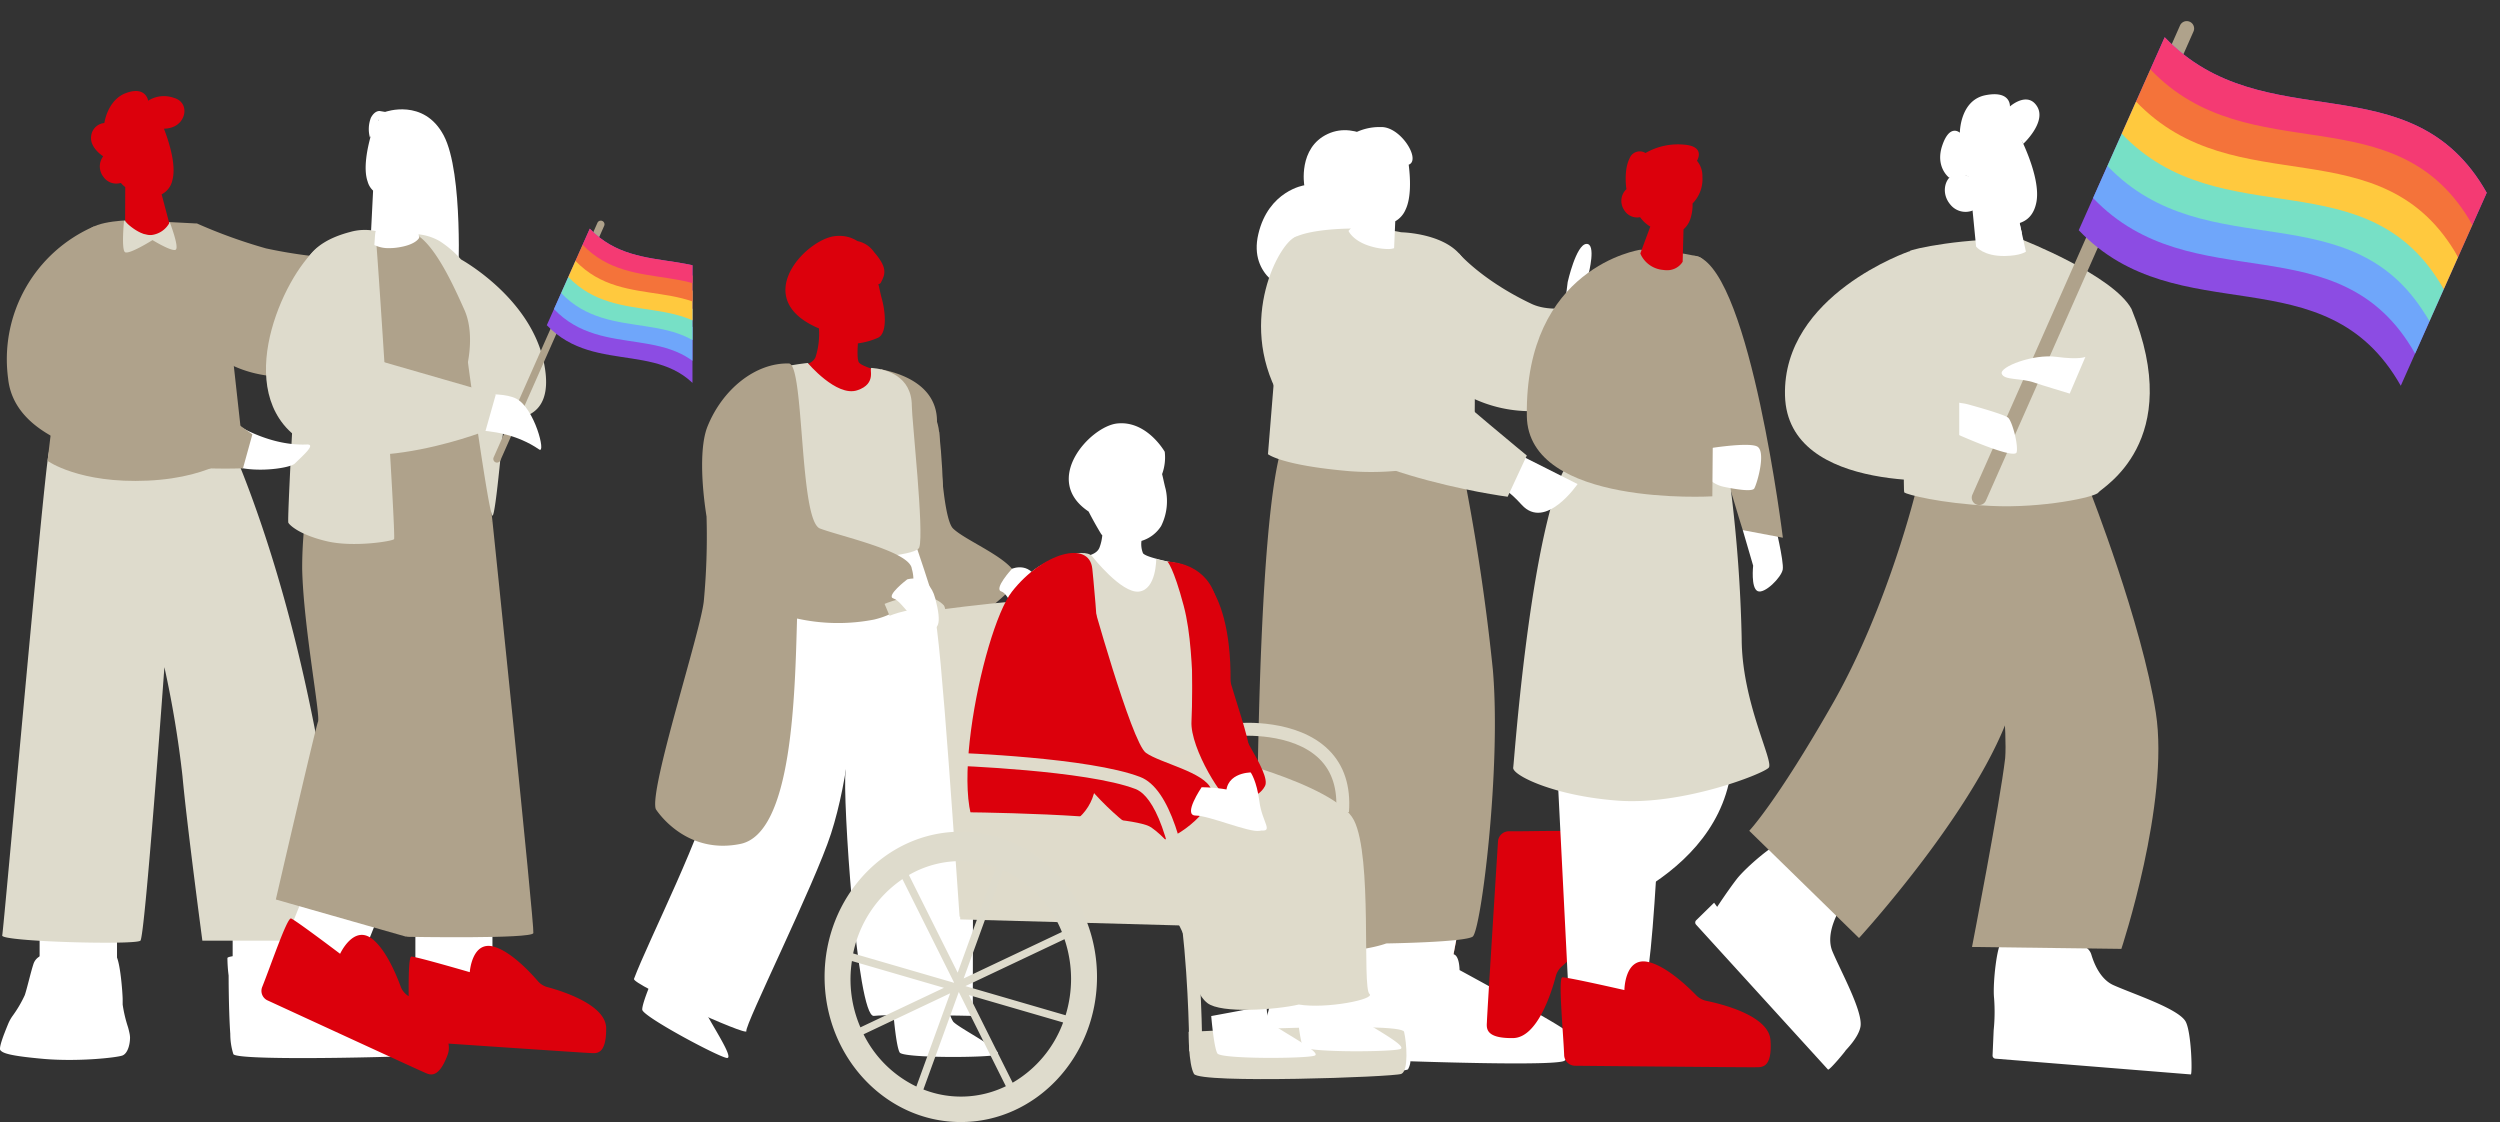 <svg xmlns="http://www.w3.org/2000/svg" xmlns:xlink="http://www.w3.org/1999/xlink" width="414.504" height="186.04" viewBox="0 0 414.504 186.04">
  <rect x="0" y="0" width="414.504" height="186.04" fill="#333333" stroke="none"/>
  <defs>
    <clipPath id="clip-path">
      <rect id="長方形_5878" data-name="長方形 5878" width="59.237" height="40.846" transform="translate(0 0)" fill="none"/>
    </clipPath>
    <clipPath id="clip-path-2">
      <rect id="長方形_5928" data-name="長方形 5928" width="87.242" height="157.077" transform="translate(0)" fill="none"/>
    </clipPath>
    <clipPath id="clip-path-3">
      <rect id="長方形_5929" data-name="長方形 5929" width="114.814" height="163.048" transform="translate(0 0)" fill="none"/>
    </clipPath>
    <clipPath id="clip-path-4">
      <rect id="長方形_5959" data-name="長方形 5959" width="29.618" height="20.423" transform="translate(0 0)" fill="none"/>
    </clipPath>
  </defs>
  <g id="グループ_16055" data-name="グループ 16055" transform="translate(4.59 -4662.004)">
    <g id="ILLUST" transform="translate(203.771 4662.004)">
      <g id="グループ_16044" data-name="グループ 16044" transform="translate(72.708 0)">
        <path id="合体_72" data-name="合体 72" d="M1.041,8.87C2.43,11,9.733,13.359,12.96,14.81c2.1.941,3.163,3.424,3.649,5.045A2.191,2.191,0,0,0,18.6,21.423c3.675.15,12.343.5,12.9.4.706-.13,1.493-6.609,1.242-9.154a29.939,29.939,0,0,1,.068-5.358l.182-4.157a.514.514,0,0,0-.476-.54L.122,0h0C-.164,0,.022,7.291,1.041,8.87ZM57.376,3.946c-.026.082-2.149,2.12-2.484,3.972-.442,2.506,3.283,9.213,4.647,12.479.893,2.124-.029,4.661-.78,6.176a2.188,2.188,0,0,0,.38,2.5c2.58,2.619,8.672,8.8,9.152,9.1.606.387,5.609-3.806,7.162-5.836s3.2-4.557,3.2-4.557l.508.692,2.972-2.913a.516.516,0,0,0,.022-.719L60.28.811A.033.033,0,0,0,60.253.8C59.919.8,57.43,3.792,57.376,3.946Z" transform="translate(82.293 178.143) rotate(180)" fill="#fff"/>
        <path id="パス_6380" data-name="パス 6380" d="M124.731,45.918s8.571,21.8,10.9,36.722-5.715,39.155-5.715,39.155l-24.763-.318s4.657-24.022,5.5-31.325c.635-8.043-3.809-42.859-3.809-42.859Z" transform="translate(-59.26 35.531)" fill="#afa28b"/>
        <path id="パス_6381" data-name="パス 6381" d="M145.744,45.656s-4.657,19.472-13.968,35.769-13.758,20.953-13.758,20.953l18.2,17.779s23.492-25.61,26.245-42.119A197.081,197.081,0,0,0,165,46.714Z" transform="translate(-109.058 35.368)" fill="#afa28b"/>
        <path id="パス_6383" data-name="パス 6383" d="M114.109,24.565s14.968,5.849,18.074,11.451c9.087,22.116-5.059,29.716-5.482,30.456s-9.26,2.646-17.807,2.223-13.942-1.905-14.364-2.223.844-39.684.844-40,9.556-2.4,18.734-1.905" transform="translate(-59.856 15.187)" fill="#dedbcc"/>
        <path id="パス_6384" data-name="パス 6384" d="M118.707,17.193l.585,5.982s1.248,1.615,4.775,1.557c2.628-.044,3.487-.723,3.487-.723l-.661-2.994-.646-2.92-6.455-.771Z" transform="translate(-72.722 17.713)" fill="#fff"/>
        <path id="パス_6385" data-name="パス 6385" d="M119.114,17.274a1.971,1.971,0,0,0,.23.561c1.632,2.857,5.353,3.143,6.873,3.13l-.648-2.92Z" transform="translate(-72.044 17.764)" fill="#fff"/>
        <path id="パス_2904" data-name="パス 2904" d="M1.056,86.7a1.224,1.224,0,0,0,1.379-1.044L14.084,1.391a1.223,1.223,0,0,0-2.423-.335L.012,85.324A1.224,1.224,0,0,0,1.056,86.7" transform="translate(69.461 0) rotate(16)" fill="#afa28b"/>
        <g id="グループ_15883" data-name="グループ 15883" transform="matrix(-0.914, -0.407, 0.407, -0.914, 116.82, 64.327)" clip-path="url(#clip-path)">
          <path id="パス_2906" data-name="パス 2906" d="M59.236,37.251C37.141,28.184,20.468,50.59,0,35.413V.4C20.469,15.578,37.142-6.827,59.237,2.24Z" transform="translate(0 0)" fill="#8c4ce3"/>
          <path id="パス_2907" data-name="パス 2907" d="M59.236,2.24C37.141-6.827,20.468,15.578,0,.4V6.237l12.379,9.71L59.236,8.075Z" transform="translate(0 5.835)" fill="#6fa6fa"/>
          <path id="パス_2908" data-name="パス 2908" d="M59.236,2.24C37.141-6.827,20.468,15.578,0,.4V6.237l12.033,9.817,47.2-7.979Z" transform="translate(0 11.67)" fill="#77e0c6"/>
          <path id="パス_2909" data-name="パス 2909" d="M59.236,2.24C37.141-6.827,20.468,15.578,0,.4V6.237l11.685,9.986L59.236,8.075Z" transform="translate(0 17.506)" fill="#ffc93e"/>
          <path id="パス_2910" data-name="パス 2910" d="M59.236,2.24C37.141-6.827,20.468,15.578,0,.4V6.237l10.066,9.052,49.17-7.213Z" transform="translate(0 23.341)" fill="#f4733a"/>
          <path id="パス_2911" data-name="パス 2911" d="M0,6.237V.4C20.468,15.578,37.141-6.827,59.236,2.24V8.075C37.141-.992,20.468,21.413,0,6.237" transform="translate(0 29.176)" fill="#f43a73"/>
        </g>
        <path id="パス_6371" data-name="パス 6371" d="M6.255,13.664s-.58-.911-.335-4.792S3.609-.429,2.5.027,2.05,3.266,1.39,5.578C1.151,6.418,0,11.495,0,11.495Z" transform="matrix(0.07, -0.998, 0.998, 0.07, 50.62, 64.453)" fill="#fff"/>
        <path id="パス_6386" data-name="パス 6386" d="M129.7,9.979s3.874,7.194,3.043,11.483-4.7,3.942-7.055,3.32a7.578,7.578,0,0,1-3.527-1.936,3.233,3.233,0,0,1-3.667-.969c-1.591-1.868-.9-4.219.277-4.843a3.363,3.363,0,0,1,2.7.139L120.155,15.1s3.872-11.413,9.545-5.118" transform="translate(-76.175 12.064)" fill="#fff"/>
        <path id="パス_6387" data-name="パス 6387" d="M122.006,18.9s2.887-.8,3.743-3.286a4.937,4.937,0,0,0,0-3.942,3.241,3.241,0,0,1,2.777-.415,4.577,4.577,0,0,1,2.586,2.251S135,9.912,133.4,7.318s-4.509,0-4.509,0,.207-2.7-4.047-1.867-4.253,6.225-4.253,6.225-1.661-1.557-2.905,2.076,1.149,5.394,1.149,5.394a4.421,4.421,0,0,1,3.174-.241" transform="translate(-76.712 10.332)" fill="#fff"/>
        <path id="パス_6388" data-name="パス 6388" d="M122.189,37.06a7.177,7.177,0,0,1,.805.169c1.416.387,6.1,1.7,6.653,2.218.653.616,1.68,4.354,1.406,5.7s-9.854-2.963-9.854-2.963h-1.575l.206-5.476Z" transform="translate(-77.752 29.818)" fill="#fff"/>
        <path id="パス_6389" data-name="パス 6389" d="M146.173,21.36s-21.06,7.2-20.636,23.917,28.889,13.968,28.889,13.968V43.8Z" transform="translate(-110.651 20.298)" fill="#dedbcc"/>
      </g>
      <g id="グループ_15992" data-name="グループ 15992" transform="translate(0 21.065)" clip-path="url(#clip-path-2)">
        <path id="パス_5343" data-name="パス 5343" d="M10.873,16.623s1.389-6.2,3.091-6.324.369,4.988.369,4.988l4.614-1.767s5.251-1.464,6.3-1-.674,2.158-.674,2.158,3.739-1.121,3.214.7S24.7,18.245,24.7,18.245s3.654-1.293,2.83.841c-.448,1.157-8.486,6.023-13.9,5.848s-3.255-4.348-3.255-4.348Z" transform="translate(40.691 9.078)" fill="#fff"/>
        <path id="パス_5344" data-name="パス 5344" d="M17.437,17.214a.216.216,0,0,0,.166-.077.22.22,0,0,0-.023-.309l-4.651-3.974a.219.219,0,0,0-.284.333l4.649,3.974a.217.217,0,0,0,.143.053" transform="translate(45.939 11.287)" fill="#fff"/>
        <path id="パス_5345" data-name="パス 5345" d="M16.641,19.18a3.182,3.182,0,0,0,2.386-1.434c.608-1.071.437-2.578-.506-4.484a.219.219,0,0,0-.393.194c.873,1.765,1.048,3.135.519,4.07a2.79,2.79,0,0,1-2.023,1.217.219.219,0,0,0,.017.437" transform="translate(36.961 11.585)" fill="#fff"/>
        <path id="パス_5346" data-name="パス 5346" d="M45.443,29.809a23.98,23.98,0,0,1-16.351,7.477,22.442,22.442,0,0,1-16.161-5.714L16.012,11.1s3.863,4.535,12.1,8.428c4.851,2.292,13.361-1.106,13.361-1.106Z" transform="translate(17.466 9.79)" fill="#dedbcc"/>
        <path id="パス_6347" data-name="パス 6347" d="M31.422,3.431S26.5-1.41,21.538.9s-3.889,8.512-3.889,8.512-5.929.89-7.62,8.087,5.08,9.4,5.08,9.4l10.668-4.725Z" transform="translate(-9.757 0.244)" fill="#fff" stroke="rgba(0,0,0,0)" stroke-miterlimit="10" stroke-width="1"/>
        <path id="パス_5347" data-name="パス 5347" d="M44.918,67.935,42.707,79.544,35.1,83.812l-7.022-2.39L29.2,67.935Z" transform="translate(-10.505 59.89)" fill="#f17a5e"/>
        <path id="パス_5348" data-name="パス 5348" d="M47.863,71.109H31.45l-2.768,7.515,18.106-1.878Z" transform="translate(-14.588 62.688)" fill="#fff"/>
        <path id="合体_73" data-name="合体 73" d="M4.1,19.652C.907,18.969,0,16.918,0,15.44a9.5,9.5,0,0,1,.245-1.547C.987,10.28,3.205,2.137,3.867,1.661c.8-.572,2.5,1.144,2.5,1.144A12.449,12.449,0,0,1,11.852,1.21a7.862,7.862,0,0,1,4.05.629L16.594,0l7.761,2.633S31-.215,32.005.013s1,2.622,1,2.622,16.042,8.71,17.412,9.9,1.367,4.1,0,5.123c-1.1.819-18.629.326-25.556.1a3.151,3.151,0,0,1-.4,1.323c-.364.4-8.682.858-14.714.858A35.957,35.957,0,0,1,4.1,19.652Z" transform="translate(0.63 137.139)" fill="#fff"/>
        <path id="パス_5350" data-name="パス 5350" d="M51.355,68.691,49.6,80.756H36.645L36.1,68.691Z" transform="translate(-32.031 60.557)" fill="#fff"/>
        <path id="パス_5351" data-name="パス 5351" d="M49.795,77.929l.877-6.032H36.562l.275,6.032Z" transform="translate(-32.223 63.383)" fill="#fff"/>
        <path id="パス_5353" data-name="パス 5353" d="M59.043,31.757A355.078,355.078,0,0,1,64.53,67.39c1.417,16.3-1.966,43.348-3.349,44.283S46.86,112.8,46.86,112.8s-4.8,1.883-13.967,1.313c-6.655-.414-7.49-1.394-7.49-1.394s-.664-72.992,4.8-83.963c4.279-8.586,28.837,3,28.837,3" transform="translate(-25.376 22.56)" fill="#afa28b"/>
        <path id="パス_5354" data-name="パス 5354" d="M49.234,9.565s8.006.135,10.454,4.743,1.62,31.823,1.62,31.823a47.383,47.383,0,0,1-20.641,3.044c-11.333-.971-13.523-2.819-13.523-2.819l1.029-12.684S28.966,11.6,31.76,10.312c3.65-1.686,13.261-1.673,17.474-.747" transform="translate(-25.274 7.882)" fill="#dedbcc"/>
        <path id="合体_55" data-name="合体 55" d="M3.065.14,2.935,3.123,2.872,4.6a4.027,4.027,0,0,0-1.7,1.913C.209,8.509.356,11.689.643,13.985a.926.926,0,0,0-.216.105c-1.622,1.082,1.676,6.26,4.858,6.13a9.05,9.05,0,0,0,4.573-1.114s1.9.576,2.8-.5-.062-5.678-.089-5.813a3.092,3.092,0,0,0,.468-3.486,2.736,2.736,0,0,0-2.813-1.618,6.2,6.2,0,0,0-1.914-2.04L10.623,3S9.855,1.168,6.525.336A9.983,9.983,0,0,0,4.143,0,3.021,3.021,0,0,0,3.065.14ZM12.558,12.8a.832.832,0,0,1-.236.207A2.2,2.2,0,0,0,12.558,12.8Z" transform="translate(25.847 20.223) rotate(180)" fill="#fff" stroke="rgba(0,0,0,0)" stroke-miterlimit="10" stroke-width="1"/>
        <path id="パス_5355" data-name="パス 5355" d="M5.272,35.318s1.575,6.482,1.355,7.8-3.039,4.138-4.175,3.588-.732-4.211-.732-4.211L0,36.6l2.489-2.307Z" transform="translate(80.595 30.233)" fill="#fff"/>
        <path id="パス_5356" data-name="パス 5356" d="M16.331,58.091S11,14.811,2.291,11.479C-5.672,8.432,9.681,56.834,9.681,56.834Z" transform="translate(70.911 9.998)" fill="#afa28b"/>
        <path id="パス_5361" data-name="パス 5361" d="M10.248,98.658S35.7,92.688,38.664,73.451c3.648-23.665-2.817-35.259-2.817-35.259L19.222,58.035l-4.99,23.979L7.656,86.77,4,94.524Z" transform="translate(39.94 33.67)" fill="#fff"/>
        <path id="パス_5362" data-name="パス 5362" d="M18.1,63.733a1.826,1.826,0,0,1,1.895-1.652c3.964.047,12.859-.331,12.849.393-.011.922-2.653,10.155-2.653,10.155s5.49.331,4.457,4.143c-.792,2.924-4.329,6.279-5.931,7.682A3.293,3.293,0,0,0,27.685,86.1c-.717,2.725-3.052,10.213-7.086,10.272-4.932.071-4.345-1.9-4.333-2.822.011-.792,1.432-23.426,1.835-29.819" transform="translate(21.911 54.679)" fill="#dc000c"/>
        <path id="パス_5363" data-name="パス 5363" d="M28.951,48.738s-1.458,46.1-3.411,50.974-12.635,0-12.635,0l-2.523-49.95Z" transform="translate(38.757 42.967)" fill="#fff"/>
        <path id="パス_5364" data-name="パス 5364" d="M36.307,34.927a239.685,239.685,0,0,1,1.808,24.755c0,10.575,5.379,20.425,4.487,21.457s-14.234,6.248-24.936,5.474S.058,82.367.235,81.139,2.708,46.81,8.078,33.022c3.2-8.218,14.443-2.869,14.443-2.869H35.6Z" transform="translate(42.297 25.075)" fill="#dedbcc"/>
        <path id="パス_5365" data-name="パス 5365" d="M15.616,47.676s12.712.779,17.815-1.707l-.3-15.278s-.7-17.685-4.553-18.75A43.959,43.959,0,0,0,18.9,10.818L4.882,29.092Z" transform="translate(44.626 9.538)" fill="#afa28b"/>
        <path id="パス_5366" data-name="パス 5366" d="M3.4,90.824a1.827,1.827,0,0,1-1.75-1.8C1.486,85.059.635,76.2,1.356,76.169c.922-.038,10.283,2.107,10.283,2.107s.04-5.5,3.9-4.67c2.962.636,6.5,3.987,7.987,5.513a3.314,3.314,0,0,0,1.7.943c2.76.57,10.362,2.5,10.636,6.529.333,4.922-1.667,4.439-2.587,4.478-.794.032-23.471-.183-29.877-.245" transform="translate(49.328 64.815)" fill="#dc000c"/>
        <path id="合体_56" data-name="合体 56" d="M3.286,1.4,3.144,6.782a3.833,3.833,0,0,0-1.1,1.627,7.449,7.449,0,0,0-.4,2.654A5.773,5.773,0,0,0,.012,15.525a3.908,3.908,0,0,0,.9,2.619S-.639,20.589,3.187,20.83a10.763,10.763,0,0,0,6.263-1.4,1.8,1.8,0,0,0,2.645-.912c.994-1.949.526-5.026.526-5.026l-.056-.012a2.671,2.671,0,0,0,.452-3.448A2.516,2.516,0,0,0,10.34,8.793,5.5,5.5,0,0,0,8.649,7.232L10.31,2.77A4.528,4.528,0,0,0,6.509.047,4.036,4.036,0,0,0,5.9,0,3.008,3.008,0,0,0,3.286,1.4Z" transform="translate(73.912 23.737) rotate(180)" fill="#dc000c" stroke="rgba(0,0,0,0)" stroke-miterlimit="10" stroke-width="1"/>
        <path id="パス_5373" data-name="パス 5373" d="M3.19,28.617s6.516-1.08,8.117-.373.111,6.023-.412,6.979c-.329.6-3.082.151-5.073-.267A5.006,5.006,0,0,1,2.65,32.781L1.916,31.65Z" transform="translate(71.61 24.689)" fill="#fff"/>
        <path id="パス_5374" data-name="パス 5374" d="M24.9,10.818S5.829,13.67,6.164,38.366C6.369,53.505,36.922,51.69,36.922,51.69l.1-12.183L26.233,32.095Z" transform="translate(38.626 9.538)" fill="#afa28b"/>
        <path id="パス_5375" data-name="パス 5375" d="M20.736,28.5,31.8,34.073s-5.315,7.79-9.27,3.43-4.444-2.422-4.444-2.422Z" transform="translate(21.403 25.122)" fill="#fff"/>
        <path id="パス_5376" data-name="パス 5376" d="M66.628,45.936l-3.176,6.84S32.493,48.76,25.535,36.056s.139-25.546,2.792-26.38c1.456-.459,9.978,11.654,19.9,20.552,8.166,7.323,18.4,15.707,18.4,15.707" transform="translate(-21.843 8.52)" fill="#dedbcc"/>
      </g>
    </g>
    <g id="ILLUST-2" data-name="ILLUST" transform="translate(110.223 4840.147) rotate(180)" clip-path="url(#clip-path-3)">
      <path id="パス_5377" data-name="パス 5377" d="M12.218,28.133S5.8,30.472,2.5,24.216.116,0,.116,0L14.887,1.721l-.726,14.471Z" transform="translate(38.736 131.453)" fill="#fff"/>
      <path id="パス_5378" data-name="パス 5378" d="M13.862,7.628V0L0,.538v7.09Z" transform="translate(62.376 16.083)" fill="#fff"/>
      <path id="パス_5379" data-name="パス 5379" d="M12.832,7.628V0L0,.538v7.09Z" transform="translate(95.413 16.942)" fill="#fff"/>
      <path id="パス_5380" data-name="パス 5380" d="M19.77,84.969S12.5,70.4,6.571,44.126A302.615,302.615,0,0,1,0,.342H23.388s2.6,19.538,3.295,27.269a173.569,173.569,0,0,0,3,18.081S32.892,1.1,33.657.342,56.812.175,56.572,1.2s-6.778,75.03-7.683,79.858c-2.724,14.55-29.119,3.912-29.119,3.912" transform="translate(57.873 21.839)" fill="#dedbcc"/>
      <path id="合体_95" data-name="合体 95" d="M54.844,17.422c-.807-.7-1.212-6.5-1.212-7.373V9.175a22.25,22.25,0,0,0-.894-3.766c-.092-.332-.169-.649-.228-.933a4.071,4.071,0,0,1-.1-.738c0-1.228.4-2.633,1.218-2.988S61.051-.34,66.827.18c5.533.5,6.684.926,7.09,1.446.2.266-.189,1.494-.635,2.685-.03.055-.049.125-.074.184-.229.6-.469,1.18-.638,1.593a6.974,6.974,0,0,1-.627,1.129,20.056,20.056,0,0,0-2.089,3.541c-.4,1.217-1,3.854-1.412,5.089a2.213,2.213,0,0,1-1.405,1.475s-5.5.389-9.126.389A8.47,8.47,0,0,1,54.844,17.422Zm-34.718.018L9.661,8.895a19.307,19.307,0,0,1-6.007,0C1.99,8.618.92,6.509.39,4.524-.082,2.762-.123,1.124.249.958,1.035.622,34.5-.325,35.278.958a11.209,11.209,0,0,1,.51,3.353c.276,3.891.276,9.677.276,9.677a24.287,24.287,0,0,1,.2,2.892c-.024.514-5.205.626-9.688.626C23.144,17.505,20.126,17.44,20.126,17.44Z" transform="translate(40.843 2.405)" fill="#fff"/>
      <path id="パス_5383" data-name="パス 5383" d="M.257,0,6.588.674A.247.247,0,0,1,6.8.832a.254.254,0,0,1-.038.259l-2.2,2.682a.258.258,0,0,1-.4-.329l1.9-2.311L.23.511A.254.254,0,0,1,0,.231.258.258,0,0,1,.257,0" transform="translate(52.417 13.209)" fill="#fff"/>
      <path id="パス_5384" data-name="パス 5384" d="M7.631,42.68,2.125,24.543,0,5.305S4.346.579,15.747.05,32.4,3.324,32.4,3.324s-3.795,33.8-6.592,38.022c-1.243,1.875-7.529,1.887-7.529,1.887Z" transform="translate(74.528 98.406)" fill="#afa28b"/>
      <path id="パス_5385" data-name="パス 5385" d="M0,19.756V10.806S6.926-.316,20.066.007C35.938.4,38.276,14.2,38.276,14.2l-3.7,11.263A85.745,85.745,0,0,0,23.13,21.331,80.143,80.143,0,0,0,0,19.756" transform="translate(47.586 115.63)" fill="#afa28b"/>
      <path id="パス_5386" data-name="パス 5386" d="M12.778,9.105V0L0,1.443V9.975Z" transform="translate(33.165 15.204)" fill="#fff"/>
      <path id="パス_5387" data-name="パス 5387" d="M12.183,12.045,15.664,3.41,3.262,0,2.311,2.357,0,8.091Z" transform="translate(51.986 18.352)" fill="#fff"/>
      <path id="パス_5388" data-name="パス 5388" d="M6.789,69.008S-.214,1.691.005.69,20.924.072,20.924.072L22.519,6.26l-.855,62.747Z" transform="translate(26.376 22.746)" fill="#afa28b"/>
      <path id="パス_5389" data-name="パス 5389" d="M28.925,79.983a69.414,69.414,0,0,0,2.621-18.994c-.219-9.608-3.057-24.243-2.621-25.334S35.914,6.19,35.914,6.19L14.223,0S7.412,27.793,7.249,35.436,10.275,64.7,10.275,64.7L0,68.938l1.039,9.3Z" transform="translate(33.165 22.815)" fill="#afa28b"/>
      <path id="合体_94" data-name="合体 94" d="M52.239,25.858C51.42,25.528,44.112,20,44.112,20s-2.187,4.773-5.225,2.542c-2.327-1.716-4.1-6.018-4.8-7.926a3.128,3.128,0,0,0-1.111-1.486l-.228-.166c.014,3.36-.031,6.582-.458,6.573-.878-.015-9.675-2.583-9.675-2.583s-.35,5.236-3.98,4.231c-2.786-.771-5.97-4.161-7.3-5.7a3.159,3.159,0,0,0-1.567-1C7.175,13.792.038,11.524,0,7.674c-.04-4.71,1.839-4.136,2.717-4.121.609.012,14.774.971,23.435,1.561a3.386,3.386,0,0,1,.126-1.836c1.634-4.41,3.188-3.209,4-2.883.7.281,20.362,9.342,25.913,11.9a1.74,1.74,0,0,1,.819,2.253c-1.387,3.458-4.048,11.311-4.741,11.312A.085.085,0,0,1,52.239,25.858Z" transform="translate(14.31 0.001)" fill="#dc000c"/>
      <path id="パス_5392" data-name="パス 5392" d="M0,0Z" transform="translate(42.433 114.824)" fill="#dedbcc"/>
      <path id="パス_5393" data-name="パス 5393" d="M13.962,39.971A13.124,13.124,0,0,1,4.305,32.8c-3.454-6.6-3.28-16.41-3.28-16.41S-1.041,2.148.693,1.366,10.63-.549,17.2.3a35,35,0,0,1,10.565,2.98s2.605,27.972.434,33.087-14.239,3.6-14.239,3.6" transform="translate(33.509 99.692)" fill="#afa28b"/>
      <path id="パス_5394" data-name="パス 5394" d="M21.644,46.682a8.77,8.77,0,0,1-4-1.164,17.134,17.134,0,0,1-3.535-3.032S2.628,36.211.376,25.44s6.34-9.1,6.513-9.533S8.318.087,8.886,0s4.069,25.178,4.069,25.44-1.08,4.949.59,8.682,4.815,10.782,8.1,12.559" transform="translate(24.269 92.644)" fill="#dedbcc"/>
      <path id="パス_5395" data-name="パス 5395" d="M7.306,51.735a8.857,8.857,0,0,1-4.161.167C2.947,51.462-.315,1.145.025.8S6.7-.584,11.13.446,17.3,3.059,17.555,3.533s-1.917,39.213-2.171,40.789c-.24,1.5-.761,5.5-8.077,7.412" transform="translate(49.452 87.947)" fill="#dedbcc"/>
      <g id="グループ_16056" data-name="グループ 16056" transform="translate(33.167 143.312) rotate(180)">
        <path id="パス_6547" data-name="パス 6547" d="M.528,43.352a.612.612,0,0,0,.69-.522L7.042.7A.612.612,0,0,0,5.83.528L.006,42.662a.612.612,0,0,0,.522.69" transform="translate(11.951 0) rotate(16)" fill="#afa28b"/>
        <g id="グループ_16056-2" data-name="グループ 16056" transform="matrix(-0.914, -0.407, 0.407, -0.914, 35.631, 32.164)" clip-path="url(#clip-path-4)">
          <path id="パス_6548" data-name="パス 6548" d="M29.618,18.625C18.571,14.092,10.234,25.295,0,17.706V.2c10.234,7.588,18.571-3.614,29.618.919Z" transform="translate(0 0)" fill="#8c4ce3"/>
          <path id="パス_6549" data-name="パス 6549" d="M29.618,1.12C18.571-3.414,10.234,7.789,0,.2V3.118L6.19,7.973,29.618,4.037Z" transform="translate(0 2.918)" fill="#6fa6fa"/>
          <path id="パス_6550" data-name="パス 6550" d="M29.618,1.12C18.571-3.414,10.234,7.789,0,.2V3.118L6.016,8.027l23.6-3.989Z" transform="translate(0 5.835)" fill="#77e0c6"/>
          <path id="パス_6551" data-name="パス 6551" d="M29.618,1.12C18.571-3.414,10.234,7.789,0,.2V3.118L5.843,8.111,29.618,4.037Z" transform="translate(0 8.753)" fill="#ffc93e"/>
          <path id="パス_6552" data-name="パス 6552" d="M29.618,1.12C18.571-3.414,10.234,7.789,0,.2V3.118L5.033,7.644,29.618,4.038Z" transform="translate(0 11.67)" fill="#f4733a"/>
          <path id="パス_6553" data-name="パス 6553" d="M0,3.118V.2c10.234,7.589,18.571-3.614,29.618.919V4.037C18.571-.5,10.234,10.707,0,3.118" transform="translate(0 14.588)" fill="#f43a73"/>
        </g>
      </g>
      <path id="パス_5396" data-name="パス 5396" d="M14.921,8.63S7.2,10.048,4.156,8.49-.837-.759.354.061C7.564,5.028,17.19,2.751,17.19,2.751Z" transform="translate(25.067 103.558)" fill="#fff"/>
      <path id="パス_5397" data-name="パス 5397" d="M0,10.08,1.712,4.026S26.493-5.709,35.2,5.1c7.9,9.808-2.279,28.379-6.874,30-3.67,1.3-7.6-19.042-7.6-19.042Z" transform="translate(32.604 102.667)" fill="#dedbcc"/>
      <path id="パス_5399" data-name="パス 5399" d="M14.026,8.622S7.755,3.869.547,4.172C-.964,4.236.967,2.551,2.562,1,3.425.155,11.006-.921,14.391,1.4a4.828,4.828,0,0,1,1.746,5.935Z" transform="translate(63.388 100.273)" fill="#fff"/>
      <path id="パス_5400" data-name="パス 5400" d="M26.212,40.176A24.005,24.005,0,0,0,40.5,14.926C38.771-1.656,1.562.05,1.562.05L0,5.683,26.856,24.748Z" transform="translate(72.966 100.449)" fill="#afa28b"/>
      <path id="合体_58" data-name="合体 58" d="M2.291,1.117,3.78,6.756A3.411,3.411,0,0,0,1.991,9.132c-.7,2.6.715,6.734,1.409,8.509a4.094,4.094,0,0,0-1.271.2c-2.538.78-3.013,4.237-.3,4.936a4.862,4.862,0,0,0,4.188-.5s.35,2.507,3.7,1.26c3.048-1.136,3.558-4.958,3.558-4.958a2.415,2.415,0,0,0,2.18-2.085c.343-1.968-1.929-3.394-1.988-3.43a2.8,2.8,0,0,0-.048-3.427,2.6,2.6,0,0,0-2.877-.99,4.442,4.442,0,0,0-.729-.692l.02-5.541A4.9,4.9,0,0,0,5.463.009C5.343,0,5.228,0,5.116,0,2.907,0,2.291,1.117,2.291,1.117Z" transform="translate(84.234 139.167)" fill="#dc000c" stroke="rgba(0,0,0,0)" stroke-miterlimit="10" stroke-width="1"/>
      <path id="合体_57" data-name="合体 57" d="M6.551.082C3.294.517,2.829,1.747,2.829,1.747l1.811,8.1a5.293,5.293,0,0,0-1.492,1.365A2.5,2.5,0,0,0,.461,12.37a2.507,2.507,0,0,0,.768,3.665,2.594,2.594,0,0,0,2.044-.417l0,0-1.3,1.9L3.75,21.784l5.569.939s.84.2,1.533-1.122a5.256,5.256,0,0,0,.156-3.262l-.151.3c.552-1.976,1.3-5.428.529-7.6A3.194,3.194,0,0,0,9.186,8.8l.94-6.119L10.272.514A5.375,5.375,0,0,0,7.732,0,8.833,8.833,0,0,0,6.551.082ZM9.613,21.12l-.1.2a.789.789,0,0,0,0-.1C9.544,21.187,9.579,21.154,9.613,21.12Z" transform="translate(42.471 137.003)" fill="#fff"/>
      <path id="パス_5407" data-name="パス 5407" d="M8.709,5.305S6.294,2.715,4.158,2.9a3.9,3.9,0,0,0-3.03,2.119S-.5.811.155.458s3.833,1.6,3.833,1.6S7.964-.445,8.569.07s.14,5.236.14,5.236" transform="translate(85.537 136.278)" fill="#dedbcc"/>
    </g>
    <g id="グループ_15982" data-name="グループ 15982" transform="translate(100.524 4701.111)">
      <path id="パス_5114" data-name="パス 5114" d="M74.538,62.284l-2.135-.16c.273-3.661-.649-6.568-2.738-8.64-4.53-4.495-13.144-3.837-13.231-3.832l-.178-2.133c.392-.034,9.672-.752,14.912,4.438,2.559,2.534,3.693,6.01,3.37,10.328" transform="translate(44.007 33.262)" fill="#dfdbcb"/>
      <path id="合体_47" data-name="合体 47" d="M4.09.861C2.659,2.46-1.518,4.847.577,7.327s7.946,4.9,9.771,6.678,2.3,15.977,2.3,15.977a1.313,1.313,0,0,0,.439.391c-.048.466-.074.923-.076,1.354-.02,5.365,4.707,7.777,9.291,8.669,0,0-4.206-8.391-5.638-13.537,2.877-5.385,5.823-14.9,5.823-14.9s-3.258-6.846-5.863-9.439C14.965.87,10.909,0,7.816,0,6.056,0,4.608.282,4.09.861Z" transform="translate(63.254 62.526) rotate(180)" fill="#afa28b" stroke="rgba(0,0,0,0)" stroke-miterlimit="10" stroke-width="1"/>
      <path id="パス_5116" data-name="パス 5116" d="M36.087,33.247s3.37-1.476,4.514,2.852.545,7.509-1.451,6.931-3.436-5.623-4.81-6.013,1.747-3.769,1.747-3.769" transform="translate(26.59 21.949)" fill="#fff"/>
      <path id="パス_5117" data-name="パス 5117" d="M32.957,52.581S35.438,42.123,33.6,25c-.773-7.225-9.654-10.415-9.654-10.415S20.109,50.7,22.535,52.581s10.423,0,10.423,0" transform="translate(17 7.542)" fill="#afa28b"/>
      <path id="パス_5118" data-name="パス 5118" d="M24.147,75.413s.437,5.252,1.023,6.2,14.65.879,16.115.365-6.42-4.468-7.252-5.493a4.425,4.425,0,0,1-.659-2.784Z" transform="translate(18.89 53.788)" fill="#fff"/>
      <path id="パス_5119" data-name="パス 5119" d="M2.826,70.825S.708,75.651.771,76.767s12.465,7.749,14,8-3.516-6.986-3.761-8.286a4.415,4.415,0,0,1,.747-2.761Z" transform="translate(0.602 51.534)" fill="#fff"/>
      <path id="パス_5120" data-name="パス 5120" d="M36.688,30.8s1.948,29.612-4.023,48.106c-2.684,8.312-14.349,31.776-14.032,32.729S-.329,103.865,0,102.972c2.349-6.293,11.916-25,13.187-32.759s1.287-34.3,1.287-34.3Z" transform="translate(0 20.225)" fill="#fff"/>
      <path id="パス_5121" data-name="パス 5121" d="M35.54,30.8s9.446,27.081,9.523,36.568,0,41.737,0,41.737-13.6-.315-16.4,0S23.415,72.341,23.98,68.566,14.206,31.42,14.206,31.42Z" transform="translate(11.113 20.225)" fill="#fff"/>
      <path id="合体_39" data-name="合体 39" d="M8.2,50.161a4.422,4.422,0,0,1-2.754-1.814c-2.352-2.691-1.8-3.752-1.176-4.992a.5.5,0,0,1,.455-.324c-.194-.783-.347-1.6-.56-2.374-.671-2.435-.9-5.926.693-6.556a12.093,12.093,0,0,1,3.256-.9c.107-1.532.1-2.861-.2-3.2-.8-.916-5.172-1.741-6.778-2.682S-.245,1.056,1.04.322s25.1-.081,27.192.632,1.847,9.561-.723,19.924S16.423,27.864,15.138,30.929a12.593,12.593,0,0,0-.561,4.752c11.617,4.911,2.162,14.8-2.7,15.308a6.5,6.5,0,0,1-.681.036A5.486,5.486,0,0,1,8.2,50.161Z" transform="translate(45.244 51.025) rotate(180)" fill="#dc000c"/>
      <path id="パス_5126" data-name="パス 5126" d="M22.437,13.994s4.744,5.648,8.177,4.541,1.848-3.768,2.415-3.721c2.328.187,6.662,1.292,6.662,6.332,0,2.132,2.062,20.94,1.239,23.42s-28.176,2.468-31.7,1.857S11.94,20.619,11.94,17.851s10.5-3.857,10.5-3.857" transform="translate(6.377 7.078)" fill="#dedbcc"/>
      <path id="合体_48" data-name="合体 48" d="M28.7.3c-8.639,1.749-9.048,24.661-9.406,37.372A31.288,31.288,0,0,0,6.526,37.5C-1.961,39.525.263,45.892.263,45.892c.232,2.9,11.784,5.4,15.232,6.708s2.587,27.288,5.147,27.36c5.461.148,10.972-4.18,13.5-10.45,1.268-3.143,1.057-9.248.158-14.938a115.258,115.258,0,0,1,.458-14.051c.586-5.241,9.077-31.185,7.957-34.444,0,0-3.769-6.076-11.143-6.076A14.448,14.448,0,0,0,28.7.3Z" transform="translate(46.332 101.119) rotate(180)" fill="#afa28b" stroke="rgba(0,0,0,0)" stroke-miterlimit="10" stroke-width="1"/>
      <path id="パス_5134" data-name="パス 5134" d="M28.393,37.789s26.472-3.771,29.519-.642S61.52,81.2,61.52,81.2L32.086,84.077Z" transform="translate(22.211 24.218)" fill="#dfdbcb"/>
      <path id="パス_5135" data-name="パス 5135" d="M51.6,76.564s35.3-1.773,35.723,0,.779,6.443-.453,6.972-33.458,1.657-34.387,0-.884-6.972-.884-6.972" transform="translate(40.362 55.407)" fill="#dfdbcb"/>
      <path id="合体_40" data-name="合体 40" d="M5.134,46.833a8.076,8.076,0,0,1,.439-3.7c-.207-.816-.364-1.671-.587-2.481a9.243,9.243,0,0,1,.747-6.128A5.826,5.826,0,0,1,8.992,32.06,4.017,4.017,0,0,0,8.734,30c-.8-.916-6.427-1.652-8.033-2.593S.58,1.056,1.865.321s25.1-.08,27.192.633,1.846,9.56-.724,19.923S17.248,27.865,15.963,30.93a7.6,7.6,0,0,0-.473,2.054,2.464,2.464,0,0,1,.188.218s1.037,1.679,2.08,3.726c7.862,5.245-.266,14.13-4.746,14.6a6.543,6.543,0,0,1-.689.037C7.812,51.567,5.134,46.833,5.134,46.833Z" transform="translate(93.137 82.634) rotate(180)" fill="#fff"/>
      <path id="パス_5137" data-name="パス 5137" d="M53.7,75.5s.437,5.252,1.023,6.2,14.65.879,16.115.365-6.42-4.468-7.252-5.493a4.425,4.425,0,0,1-.659-2.784Z" transform="translate(42.01 53.855)" fill="#fff"/>
      <path id="パス_5138" data-name="パス 5138" d="M61.676,74.884s.437,5.252,1.023,6.2,14.65.879,16.115.365-6.42-4.468-7.252-5.493a4.425,4.425,0,0,1-.659-2.784Z" transform="translate(48.247 53.374)" fill="#fff"/>
      <path id="パス_5144" data-name="パス 5144" d="M48.84,32.252s4.835,6.174,7.742,5.821,2.855-5.445,2.855-5.445c2.183.9,5.86.107,7.968,4.165s2.046,28.282.513,31.056-30.122,3.712-32.392.162.681-30.366,2.789-32.768,9.262-4.68,10.524-2.991" transform="translate(27.151 20.904)" fill="#dedbcc"/>
      <path id="合体_46" data-name="合体 46" d="M2.654,31.424C-.439,25.291,1.34,3.7.089,2.637-.94,1.762,7.229.117,11.8.881,15.577,0,24.712-.653,26.966,1.129c2.978,2.356,1.691,7.147,4.651,12.838S59.1,19.879,62.259,23.991s-6.5,14.714-17.006,15.42c0,0-1.047-.088-2.761-.274C38.65,41.379,32.66,42.26,27.454,42.61,27.454,42.61,5.744,37.559,2.654,31.424Z" transform="translate(122.035 128.326) rotate(180)" fill="#dfdbcb"/>
      <path id="パス_5147" data-name="パス 5147" d="M35.391,79.3s13.26.97,16.333-6.935.223-35.923,0-38.081c-.5-4.814-8.27-2.645-13.313,3.791S26.339,79.2,35.391,79.3" transform="translate(24.267 20.905)" fill="#dc000c"/>
      <path id="パス_5148" data-name="パス 5148" d="M49.621,32.469s1,.88,2.716,7.366c2.388,9.006.661,22.845,3.425,24.351,6.774,3.693,7.621,1.985,7.621,1.985.672-4.35-5.5-17.019-5.308-23.975s-4.226-9.5-8.455-9.728" transform="translate(38.817 21.53)" fill="#dc000c"/>
      <path id="パス_5149" data-name="パス 5149" d="M44.253,35.268S51.17,60.3,53.567,62.007s9.758,3.2,10.827,6.045-5.511,8.337-8.551,8.478S45.56,70.143,41.751,64.712s-.513-30.061,2.5-29.444" transform="translate(31.318 23.711)" fill="#dc000c"/>
      <path id="パス_5150" data-name="パス 5150" d="M51.869,33.158s.276,20.7,0,25.24,5.518,13.659,6.744,13.388,4.276-.408,5.441-2.632-5.992-10.922-5.819-13.923c1.128-19.621-6.366-22.073-6.366-22.073" transform="translate(40.568 22.069)" fill="#dc000c"/>
      <path id="パス_5151" data-name="パス 5151" d="M53.587,53.463s6.429.009,7.462,1.959,3.828,4.955,2.116,5.27S54.819,58.161,52.6,58.161s.986-4.7.986-4.7" transform="translate(40.536 37.953)" fill="#fff"/>
      <path id="パス_5152" data-name="パス 5152" d="M59.159,52.089s.994,1.342,1.449,4.828,2.417,5.038.135,4.785S55.537,58.35,55.2,56.619c-.888-4.53,3.962-4.53,3.962-4.53" transform="translate(43.093 36.878)" fill="#fff"/>
      <path id="パス_5153" data-name="パス 5153" d="M30.032,55.78s28.988.2,32.259,2.547c8.537,6.115,5.737,16.267,5.737,16.267L30.6,73.567Z" transform="translate(23.493 39.765)" fill="#dfdbcb"/>
      <path id="パス_5154" data-name="パス 5154" d="M68.86,99.761c0-.1-.014-10.28-1.194-20.761-2.023-17.976-5.7-21.954-7.71-22.724-8.113-3.11-30.07-3.878-30.291-3.885l.073-2.14c.916.032,22.54.788,30.984,4.024C70.714,58.1,71,95.508,71,99.761Z" transform="translate(23.206 35.439)" fill="#dfdbcb"/>
      <path id="パス_5155" data-name="パス 5155" d="M35.749,88.82c-.294-3.456-3.114-47.853-4.217-50.2-1.6-1.6-5.971-.282-7.391.314l-.829-1.975c.706-.3,7-2.818,9.843.26,1.191,1.287,4.436,48,4.727,51.42Z" transform="translate(18.237 24.061)" fill="#dfdbcb"/>
      <path id="パス_5156" data-name="パス 5156" d="M26.545,34.191s3.516-1.162,4.659,3.167.545,5.5-1.451,4.924-4.1-4.534-5.472-4.924,2.263-3.167,2.263-3.167" transform="translate(18.753 22.767)" fill="#fff"/>
      <path id="パス_5158" data-name="パス 5158" d="M40.315,57.6c-12.453,0-22.583,10.8-22.583,24.069s10.13,24.071,22.583,24.071S62.9,94.944,62.9,81.671,52.767,57.6,40.315,57.6M58.6,82a20.647,20.647,0,0,1-.905,6.036L41.079,83.2,57.51,75.423A20.6,20.6,0,0,1,58.6,82m-1.52-7.771L40.794,81.935l6.519-17.967a19.019,19.019,0,0,1,9.765,10.259M46.136,63.507,39.8,80.973,31.714,64.781a17.089,17.089,0,0,1,14.422-1.274M30.641,65.463,39.2,82.612l-.014.037L22.471,77.786a19.566,19.566,0,0,1,8.17-12.322M22.264,79.044l15.26,4.44-13.85,6.555a20.023,20.023,0,0,1-1.41-10.995m1.93,12.148,14.361-6.8L32.949,99.85a18.918,18.918,0,0,1-8.754-8.658m9.922,9.148L39.974,84.2,40,84.2l7.787,15.6a16.993,16.993,0,0,1-13.666.542m14.791-1.121L41.65,84.683l15.632,4.548a19.233,19.233,0,0,1-8.375,9.988" transform="translate(13.871 41.19)" fill="#dedbcc"/>
    </g>
  </g>
</svg>
